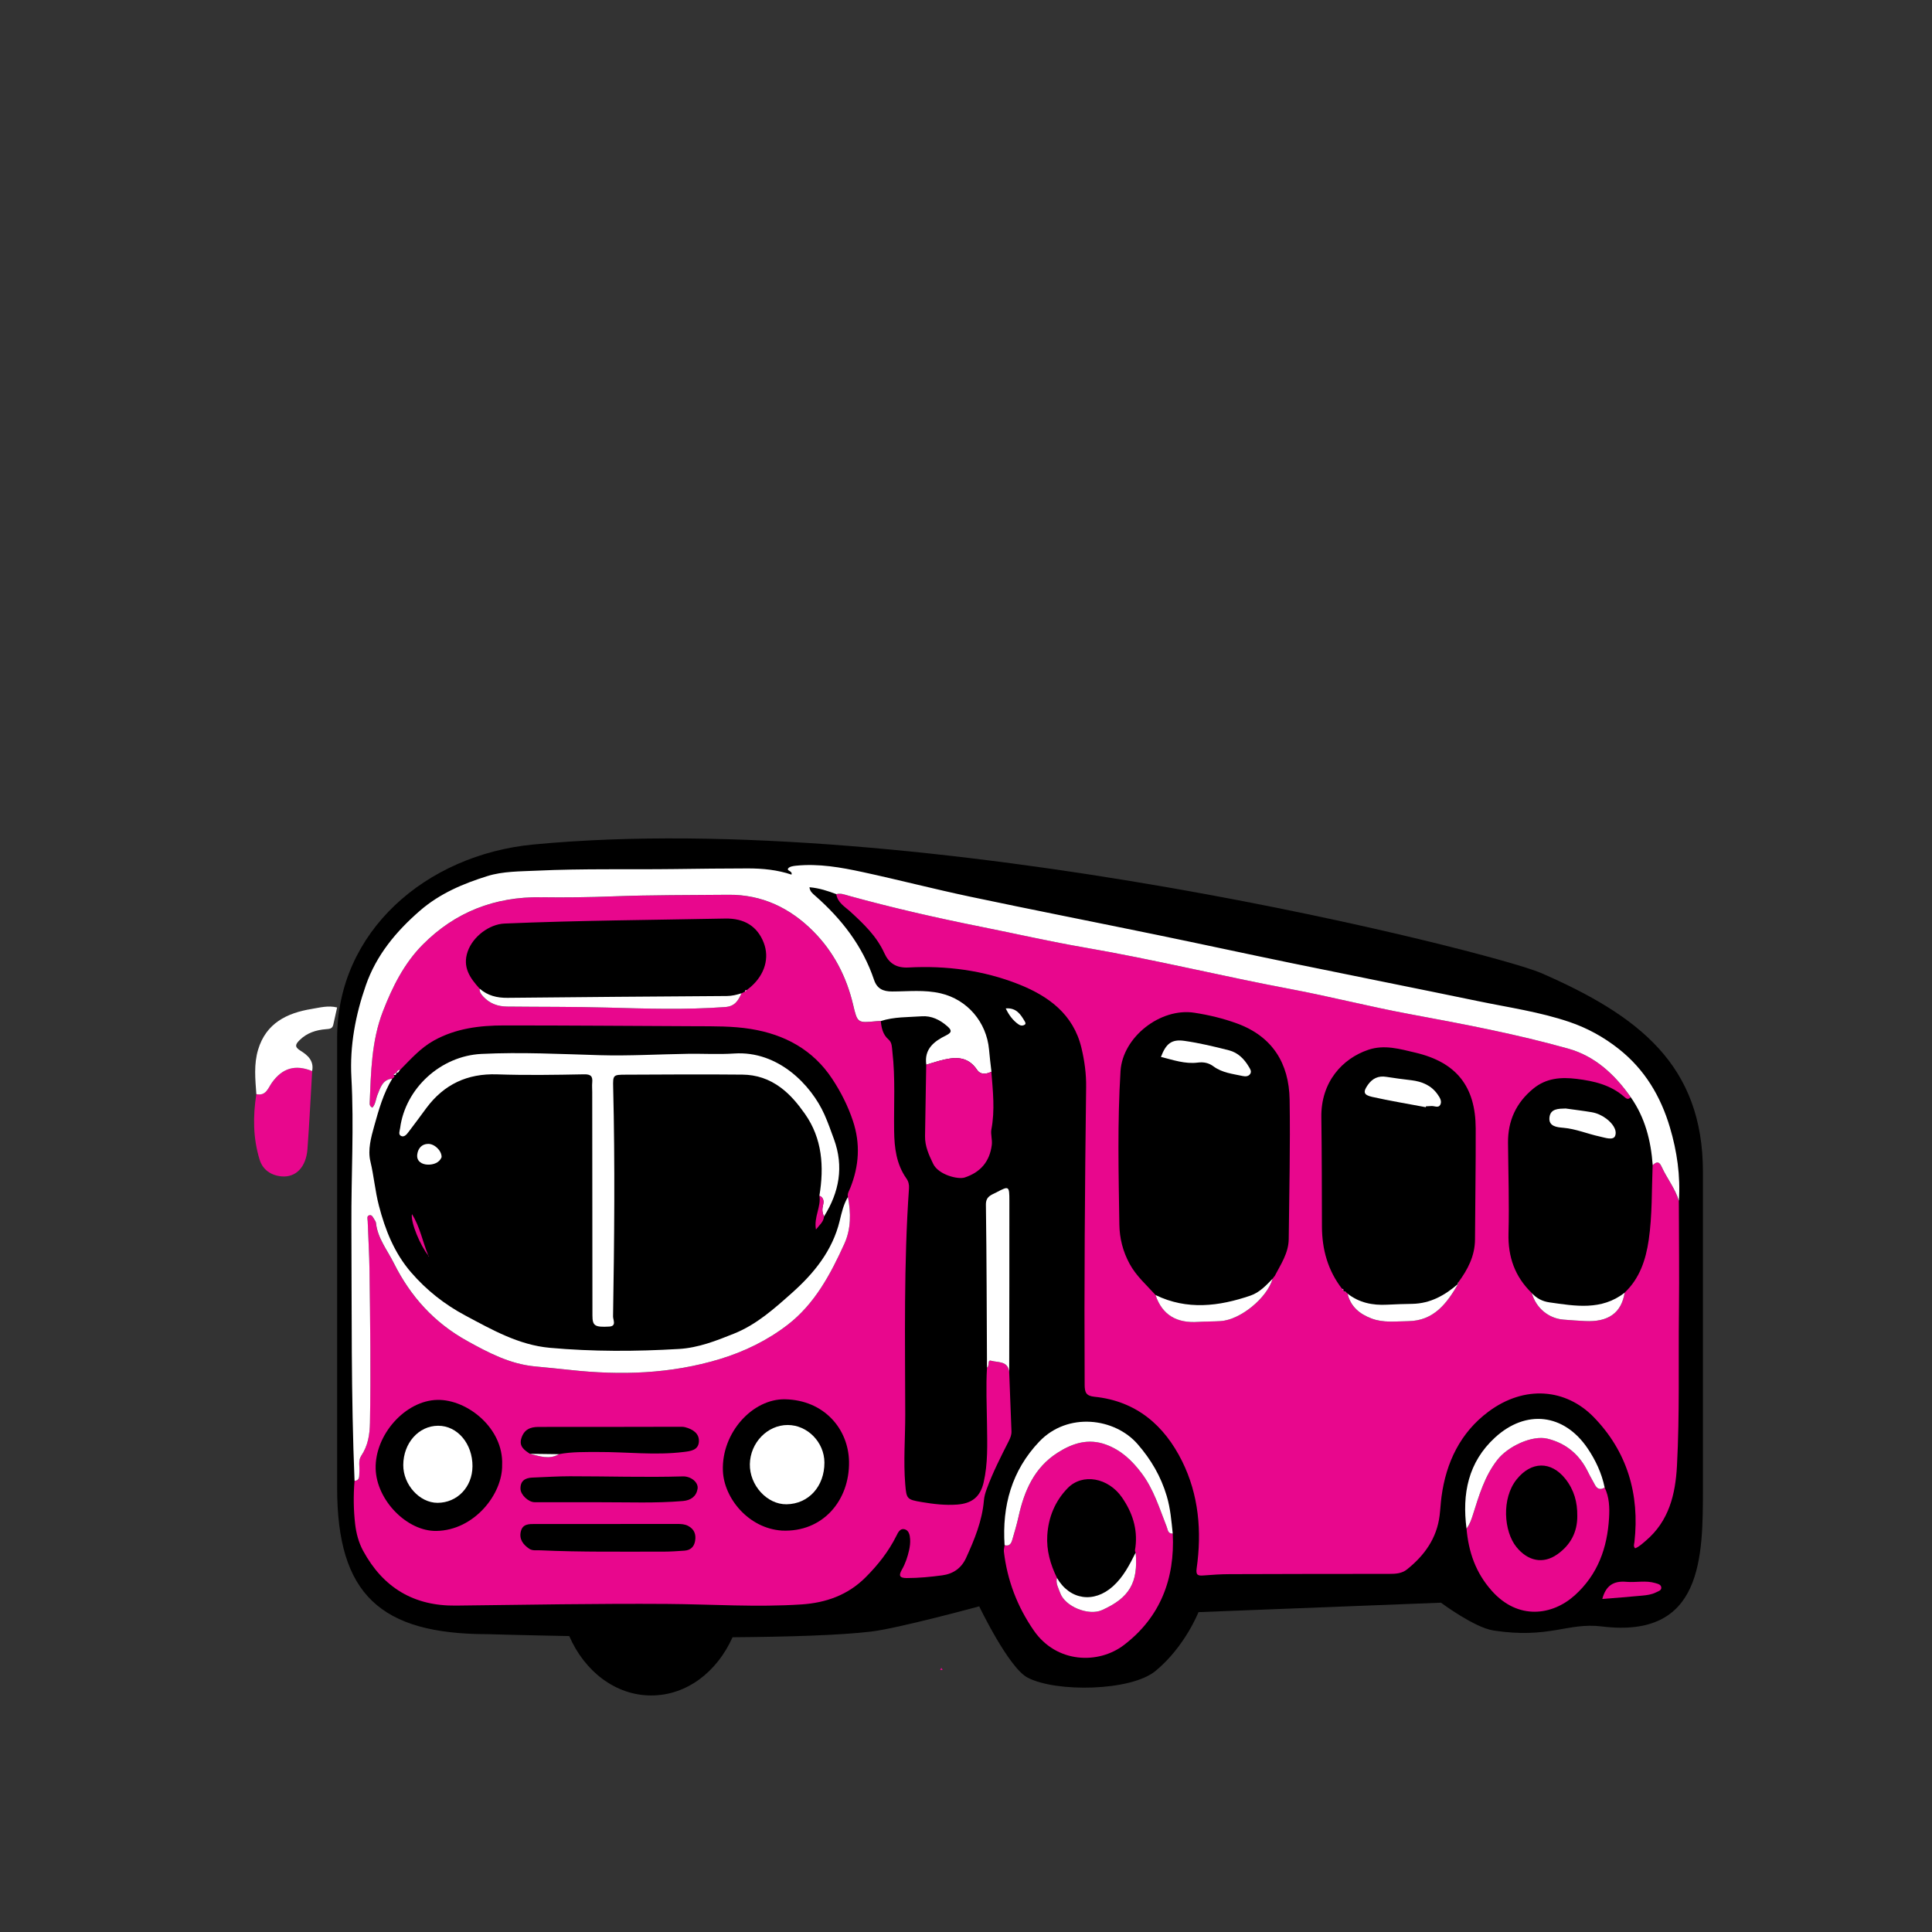 <?xml version="1.0" encoding="UTF-8"?>
<svg id="bus" xmlns="http://www.w3.org/2000/svg" viewBox="0 0 1024 1024">
  <rect x="0" y="0" width="1024" height="1024" fill="#333333" stroke="none"/>
  <defs>
    <style>
      .cls-1, .cls-2, .cls-3 {
        stroke-width: 0px;
      }

      .cls-2 {
        fill: #e8078d;
      }

      .cls-3 {
        fill: #fff;
      }
    </style>
  </defs>
  <path class="cls-1" d="m816.55,515.62c-24.26-10.56-326.26-87.83-533.82-68.02-56.96,5.44-104.04,46.15-104.04,102.56v238.43c0,56.41,22.82,77.56,80.04,77.56,0,0,17.68.53,42.98,1,8.12,18.69,24.51,31.48,43.41,31.48s34.93-12.5,43.14-30.85c29.44-.22,56.87-1.04,73.36-3,14.63-1.73,57.38-13.39,57.38-13.39,0,0,15.54,32.48,25.64,37.78,15.01,7.88,54.71,7.27,67.81-3.53,15.63-12.88,22.77-31.17,22.77-31.17l128.52-5.01s17.67,13.17,27.81,14.73c29.66,4.56,39.29-4.38,57.4-2.14,53.64,6.62,53.64-36.69,53.64-73.48v-167.45c0-56.41-33.69-82.74-86.04-105.52Z"/>
  <path class="cls-2" d="m889.82,636.5c.03,19.48.27,38.96.05,58.43-.32,27.31.41,54.63-1.04,81.93-.81,15.22-4.24,29.35-16.56,39.79-1.76,1.49-3.42,3.1-5.61,3.99-1.07-1.07-.5-2.26-.38-3.31,2.86-25.39-3.89-48.1-21.64-66.29-14.59-14.96-36.51-17.19-55.81-2.77-14.76,11.03-22.38,26.79-24.8,45.01-.44,3.3-.59,6.63-1,9.94-1.48,12.1-8.02,21.18-17.28,28.59-2.79,2.23-6.08,2.38-9.47,2.38-28.15,0-56.3.04-84.44.14-4.66.02-9.32.31-13.96.69-2.94.24-4.14-.18-3.63-3.73,2.78-19.63,1.14-38.98-7.7-56.81-9.44-19.04-24.34-31.92-46.45-34.17-4.38-.45-5.19-2.21-5.21-6.29-.28-52.63.11-105.26.78-157.89.09-7.04-.86-13.93-2.48-20.71-4.27-17.9-17.49-27.49-33.31-33.76-18.65-7.39-38.35-9.94-58.33-8.87-6.67.36-10.48-2.42-12.84-7.62-4.05-8.93-10.85-15.39-17.84-21.82-2.99-2.75-6.91-4.84-7.63-9.44,2.41-.65,4.61.3,6.83.92,23.23,6.41,46.73,11.74,70.33,16.46,18.21,3.64,36.33,7.79,54.63,10.94,36.49,6.28,72.46,15.12,108.85,21.96,21.16,3.98,42.09,9.36,63.29,13.3,28.21,5.23,56.41,10.54,84.03,18.3,14.2,3.99,24.68,13.74,33.07,25.7-1.16,1.58-2.26.85-3.33-.1-7.21-6.37-16.06-8.43-25.25-9.56-8.27-1.02-16.12-.49-23.02,5.17-9.13,7.49-13.49,17.03-13.39,28.74.14,15.97.69,31.95.26,47.9-.34,12.54,3.38,23.02,12.34,31.69,2.17,7.85,8.76,13.42,16.74,14.08,3.8.31,7.61.57,11.42.77,12.42.64,19.33-4.32,21.05-15.04,8.01-7.58,11.23-17.48,12.76-27.91,1.92-13.13,1.55-26.43,2.08-39.67,1.92-1.88,3.36-2.23,4.71.77,2.79,6.18,7.22,11.54,9.16,18.16Zm-177.85,48.04l-.07-.08c.72-.13,1.32,0,1.69.7.37-.05.58.11.62.48,1.62,6.97,6.47,10.85,12.8,13.23,6.25,2.35,12.76,1.44,19.2,1.38,13.74-.13,20.64-9.41,26.67-19.86l-.06.16.09-.85c5.03-6.78,8.82-14.02,8.87-22.77.1-19.63.44-39.26.37-58.89-.09-22.26-10.27-35.01-31.93-40.11-8.19-1.93-16.45-4.41-25.02-1.51-13.62,4.61-25.14,16.96-24.86,35.79.28,19.3.25,38.6.32,57.89.05,12.11,3.11,23.24,10.62,32.95.87.21.93.78.68,1.5Zm-36.84-7.62c.07-.2.2-.34.39-.42,3.28-6.32,7.45-12.32,7.53-19.83.24-24.63.88-49.27.47-73.89-.32-19.18-9.09-33.42-27.81-40.3-7.36-2.7-15-4.52-22.7-5.71-17.92-2.76-37.99,12.86-39.11,30.93-1.69,27.08-1.02,54.23-.62,81.35.11,7.2,1.84,14.16,5.39,20.73,3.53,6.54,8.98,11.26,13.8,16.6,3.69,10.9,11.62,14.98,22.66,14.22,3.98-.27,7.98-.16,11.96-.43,10.46-.71,24.58-12.32,27.43-22.44.21-.27.41-.55.62-.82Z"/>
  <path class="cls-2" d="m466.82,541.15c.4,3.68,1.06,7.18,4.15,9.83,1.9,1.63,1.75,4.21,2.02,6.51,1.62,13.95.72,27.96.92,41.95.13,8.97,1.17,17.61,6.53,25.21,1.07,1.51,1.49,3.25,1.35,5.2-2.81,39.93-2.06,79.92-1.99,119.89.02,12.32-1.02,24.65,0,36.97.64,7.8.93,8.1,8.69,9.41,6.26,1.06,12.51,1.81,18.88,1.33,7.81-.59,12.21-4.1,13.98-11.77,2.31-10,1.92-20.2,1.79-30.35-.13-10.15-.6-20.3-.02-30.45,1.48-.85.02-4.28,2.15-3.67,3.61,1.04,8.96-.04,9.62,5.96.41,10.47.84,20.94,1.21,31.41.07,1.85-.57,3.51-1.43,5.21-4.22,8.3-8.44,16.6-11.67,25.37-.76,2.05-1.34,4.04-1.52,6.24-.93,10.75-4.98,20.55-9.39,30.24-2.5,5.51-6.83,8.53-12.66,9.32-6.26.84-12.55,1.45-18.9,1.44-3.98,0-4.21-1.5-2.5-4.47,1.84-3.2,3-6.69,3.8-10.26.43-1.92.68-3.96.55-5.92-.14-2.14-.63-4.7-3.04-5.24-2.34-.52-3.39,1.82-4.25,3.54-4.12,8.28-9.71,15.35-16.26,21.92-9.5,9.53-21.18,13.56-34,14.41-23.78,1.58-47.6-.1-71.4-.26-37.3-.25-74.58.45-111.87.88-22.31.26-38.51-9.55-49.1-29.06-2.41-4.45-3.65-9.28-4.22-14.1-.88-7.57-.96-15.26-.34-22.91,2.99-.33,2.37-2.66,2.55-4.56.28-2.95-.75-6.19,1-8.79,3.6-5.36,4.5-11.3,4.62-17.53.48-26.8.12-53.6-.24-80.4-.12-8.81-.68-17.61-.97-26.42-.04-1.06-.61-2.66.77-3.08,1.61-.49,2.09,1.25,2.8,2.29.37.54.76,1.18.83,1.8.87,8.1,5.95,14.24,9.43,21.19,8.89,17.78,21.41,31.62,38.93,41.32,11.31,6.26,22.54,12.16,35.62,13.46,6.29.62,12.59,1.2,18.87,1.89,26.85,2.96,53.45,2.13,79.47-5.78,12.97-3.94,25.17-9.89,35.88-18.15,14.36-11.08,22.71-26.77,30.04-42.91,3.59-7.9,3.54-16.39,1.91-24.84-.39-1.78.63-3.22,1.23-4.72,4.7-11.7,5.47-23.49,1.43-35.6-2.65-7.94-6.38-15.31-10.95-22.24-10.23-15.52-25.26-23.58-43.16-26.48-9.69-1.57-19.58-1.42-29.4-1.46-33.8-.14-67.61-.43-101.41-.42-12.89,0-25.52,1.55-37.16,7.99-7.16,3.97-12.35,9.96-17.96,15.6-1.15-.1-1.54.78-1.99,1.57l.07-.13c-.54.36-1.08.72-1.63,1.08,1.3,1.12.06,1.54-.59,2.11-5.16.47-6.26,4.74-7.81,8.5-.94,2.28-1,4.96-2.74,6.9-1.24-.68-1.46-1.5-1.43-2.33.7-16.45.93-32.97,6.99-48.66,5.01-12.99,11.25-25.46,21.06-35.36,17.16-17.32,38.26-25.55,62.83-25.19,12.62.19,25.25.02,37.89-.46,20.46-.78,40.95-.65,61.42-.85,17.79-.17,32.65,7.03,44.9,19.32,10.75,10.79,17.64,24.03,21.15,38.94,2.28,9.69,2.35,9.72,12.17,8.75.82-.08,1.65-.07,2.48-.11Zm-71.8-15.56c-.21-.65.1-.82.69-.73.77-.63,1.56-1.25,2.31-1.9,7.35-6.46,9.9-15.26,6.76-23.33-3.33-8.56-10.17-12.99-20.44-12.78-38.97.77-77.95,1-116.9,2.65-8.31.35-16.88,7.08-19.56,14.83-2.87,8.29,1.24,14.08,6.34,19.67-.17,1.85.85,3.09,2.04,4.34,3.41,3.6,7.55,5.1,12.49,5.16,17.61.2,35.22.04,52.84.53,20.91.58,41.85,1.24,62.78-.28,5.2-.38,6.93-3.51,8.65-7.3,0,0-.09.1-.09.1.71-.37,1.41-.74,2.12-1.11l-.02.16Zm-98.76,245.14c6.87-1.3,13.81-1.11,20.77-1.14,15.07-.07,30.14,1.84,45.22,0,3.8-.46,7.88-.92,8.18-5.45.29-4.39-3.22-6.6-7.18-7.67-1.1-.3-2.31-.26-3.48-.25-24.8.03-49.6.12-74.39.08-4.5,0-7.62,1.5-9.03,5.96-1.38,4.37,1.55,6.32,4.53,8.27,5.11,1.25,10.21,3.22,15.37.19Zm-30.12,5.71c.83-19.41-18.45-34.79-34.34-34.47-17.04.35-33.17,18.55-32.69,36.5.45,16.7,16.62,33.18,32.13,32.96,20.22-.29,35.22-19.68,34.9-34.99Zm148.22,34.8c21.67,1.04,35.99-15.93,35.64-36.54-.29-17.35-13.23-32.64-33.92-33.05-17.14-.33-33.7,17.67-32.93,37.89.55,14.57,13.62,30.51,31.21,31.7Zm-93.35-3.49c-12.47,0-24.94,0-37.4,0-3.19,0-6.57-.11-7.55,3.92-1.01,4.18,1.26,7.05,4.46,9.21,1.71,1.15,3.88.73,5.85.82,21.77.99,43.56.66,65.34.7,3.65,0,7.31-.27,10.96-.51,3.23-.21,5.19-1.91,5.75-5.18.6-3.51-.47-6.23-3.68-7.94-1.82-.97-3.8-1.05-5.82-1.04-12.63.03-25.27.01-37.9.02Zm-2.22-11.53c14.42-.03,28.85.58,43.25-.66,4.12-.36,7.03-2.44,7.69-6.46.57-3.43-3.53-6.7-7.79-6.58-19.96.58-39.92-.09-59.88-.07-6.64,0-13.28.45-19.92.7-3.84.15-6.38,1.75-6.27,5.97.08,3.16,4.21,7.07,7.49,7.08,11.81.04,23.62.02,35.43.02Z"/>
  <path class="cls-3" d="m466.82,541.15c-.83.03-1.66.02-2.48.11-9.82.97-9.89.94-12.17-8.75-3.51-14.91-10.4-28.15-21.15-38.94-12.25-12.29-27.11-19.49-44.9-19.32-20.48.19-40.97.07-61.42.85-12.64.48-25.27.64-37.89.46-24.58-.37-45.67,7.87-62.83,25.19-9.81,9.9-16.04,22.37-21.06,35.36-6.06,15.69-6.29,32.21-6.99,48.66-.04.83.19,1.65,1.43,2.33,1.75-1.94,1.8-4.62,2.74-6.9,1.55-3.76,2.64-8.02,7.81-8.5-4.72,7.78-7.15,16.46-9.56,25.09-1.7,6.1-3.5,12.65-2.03,18.78,1.86,7.75,2.49,15.68,4.49,23.38,3.36,12.94,8.18,25.14,17.04,35.39,8.13,9.41,17.7,17,28.71,22.87,14.26,7.6,28.35,15.67,44.89,17.16,22.76,2.05,45.55,1.96,68.36.61,10.39-.61,19.82-4.36,29.27-8.15,11.93-4.78,21.42-13.32,30.74-21.62,11.59-10.32,21.41-22.34,25.23-38.13,1.04-4.33,2.03-8.76,4.38-12.67,1.62,8.46,1.67,16.95-1.91,24.84-7.33,16.14-15.68,31.83-30.04,42.91-10.71,8.26-22.91,14.21-35.88,18.15-26.02,7.9-52.62,8.74-79.47,5.78-6.28-.69-12.58-1.27-18.87-1.89-13.09-1.3-24.31-7.19-35.62-13.46-17.52-9.7-30.04-23.54-38.93-41.32-3.48-6.95-8.55-13.1-9.43-21.19-.07-.63-.45-1.26-.83-1.8-.71-1.04-1.19-2.77-2.8-2.29-1.38.42-.81,2.01-.77,3.08.29,8.81.86,17.61.97,26.42.36,26.8.72,53.6.24,80.4-.11,6.24-1.02,12.17-4.62,17.53-1.75,2.61-.72,5.85-1,8.79-.18,1.9.43,4.23-2.55,4.56-1.87-45.28-1.44-90.59-1.67-135.9-.13-25.97,1.43-51.94,0-77.91-.93-16.83,2.17-33.18,7.68-48.95,5.55-15.9,15.97-28.47,28.67-39.49,10.52-9.13,22.99-14.36,35.79-18.35,8.19-2.55,17.31-2.44,26.11-2.85,24.31-1.14,48.64-.54,72.95-.85,12.99-.16,25.98-.34,38.96-.34,7.81,0,15.56.75,23.08,3.28.77-2.02-2.84-1.93-1.69-3.35.77-.95,2.67-1.22,4.11-1.37,12.04-1.23,23.82.89,35.47,3.41,18.96,4.1,37.74,8.98,56.72,12.99,32.99,6.97,66.07,13.46,99.09,20.26,23.7,4.88,47.35,10.03,71.05,14.91,33.04,6.8,66.14,13.36,99.17,20.21,16.21,3.36,32.69,5.7,48.42,11.04,9.48,3.22,18.19,7.99,26.17,14.31,13.77,10.89,22.19,25.1,27.08,41.54,3.77,12.67,5.66,25.7,4.76,39-1.94-6.62-6.38-11.98-9.16-18.16-1.35-2.99-2.8-2.65-4.71-.77-.94-12.98-4.04-25.26-11.67-36.08-8.39-11.96-18.87-21.71-33.07-25.7-27.62-7.77-55.82-13.07-84.03-18.3-21.2-3.93-42.13-9.32-63.29-13.3-36.38-6.84-72.35-15.68-108.85-21.96-18.3-3.15-36.42-7.3-54.63-10.94-23.6-4.72-47.1-10.05-70.33-16.46-2.23-.61-4.42-1.57-6.83-.92-4.5-1.71-9.04-3.22-14.24-3.66.25,2.23,1.69,3.34,2.96,4.45,14.07,12.34,25.25,26.7,31.28,44.65,1.58,4.7,4.79,6.15,9.56,6.15,8.6,0,17.21-1.03,25.82,1,14.06,3.31,24.23,15.2,25.56,29.75.36,3.9.8,7.86,1.28,11.77-2.77,1.38-5.78,1.72-7.61-.99-5.25-7.78-12.37-6.81-19.84-4.83-2.38.63-4.72,1.41-7.08,2.12-1.24-8.39,4.22-12.47,10.53-15.56,3.47-1.7,2.68-3.01.58-4.86-3.87-3.4-8.39-5.63-13.56-5.25-7.24.52-14.6.23-21.64,2.51Z"/>
  <path class="cls-2" d="m621.58,812.82c1.21,24.04-6.65,44.44-25.94,59.12-13.45,10.24-35.65,9.71-47.71-7.75-8.78-12.72-14.04-26.54-15.85-41.77-.13-1.12.24-2.3.38-3.46,2.72.79,3.58-1.04,4.15-3.07,1.14-3.98,2.34-7.95,3.23-11.98,3.02-13.72,8.34-26.07,20.72-33.96,7.86-5.01,16.26-7.77,25.72-4.27,8,2.96,13.76,8.45,18.77,15.09,6.44,8.55,9.46,18.64,13.31,28.37.64,1.62.59,3.82,3.23,3.67Zm-19.65,10.07c-.67-.93-.24-1.93-.12-2.89,1.22-9.75-1.66-18.41-7.14-26.33-7.24-10.47-20.92-13.03-28.82-4.9-6.62,6.81-10.18,15.38-10.77,24.96-.5,7.99,1.64,15.45,5.13,22.56-.78,2.92.81,5.44,1.69,7.94,2.57,7.3,15.08,12.32,22.14,9.16,14.59-6.53,19.29-14.55,17.89-30.51Z"/>
  <path class="cls-2" d="m850.5,788.42c2.48,5.09,2.65,10.64,2.34,16.01-.91,15.94-5.95,30.15-18.26,41.19-11.77,10.55-29.92,13.31-43.95-2.51-8.6-9.7-12.25-20.62-13.35-32.96,1.68-2.11,2.52-4.56,3.33-7.12,3.27-10.25,6.18-20.59,13.08-29.36,5.55-7.07,18.39-13.16,26.57-11.13,9.93,2.46,17.03,8.53,21.48,17.75,1.07,2.22,2.37,4.34,3.51,6.54,1.22,2.36,2.9,3.04,5.25,1.58Zm-14.51,15.03c.1-7.24-1.69-13.78-6.27-19.57-7.63-9.63-18.16-9.43-25.91.28-8,10.02-6.82,27.48-.05,35.82,5.94,7.32,14.02,9.24,21.65,3.85,6.99-4.94,10.65-11.73,10.59-20.38Z"/>
  <path class="cls-2" d="m490.91,564.32c2.36-.71,4.7-1.49,7.08-2.12,7.47-1.98,14.59-2.95,19.84,4.83,1.83,2.71,4.84,2.37,7.61.99.8,10.2,1.98,20.35.01,30.62-.47,2.48.58,5.42.22,8.23-1.13,8.83-6.02,14.48-14.37,17.23-3.56,1.17-13.93-1.45-16.71-7.26-2.21-4.6-4.4-9.33-4.3-14.68.23-12.61.41-25.23.62-37.84Z"/>
  <path class="cls-2" d="m165.46,567.69c-.82,13.78-1.48,27.57-2.5,41.34-.71,9.54-6.11,15.11-13.65,14.48-5.65-.47-10.05-3.53-11.69-8.81-3.52-11.37-3.62-23.07-1.75-34.8,5.13,1.17,6.25-3.31,8.3-6.15,5.51-7.65,12.31-9.7,21.29-6.06Z"/>
  <path class="cls-3" d="m621.58,812.82c-2.64.15-2.59-2.05-3.23-3.67-3.84-9.73-6.86-19.83-13.31-28.37-5.01-6.65-10.77-12.14-18.77-15.09-9.47-3.5-17.86-.74-25.72,4.27-12.37,7.88-17.7,20.24-20.72,33.96-.89,4.04-2.1,8.01-3.23,11.98-.58,2.03-1.44,3.86-4.15,3.07-1.36-20.81,3.75-39.5,18.38-54.89,15.02-15.79,40-12.66,52.18,1.39,7.01,8.08,12.28,16.97,15.4,27.5,1.97,6.64,2.46,13.19,3.16,19.86Z"/>
  <path class="cls-3" d="m534.9,727.17c-.66-6-6.01-4.92-9.62-5.96-2.13-.61-.67,2.82-2.15,3.67-.15-28.79-.18-57.57-.58-86.35-.06-4.5,2.89-5.14,5.6-6.57,6.59-3.48,6.83-3.43,6.84,4.37.04,30.28-.05,60.56-.09,90.83Z"/>
  <path class="cls-3" d="m850.5,788.42c-2.35,1.46-4.03.77-5.25-1.58-1.14-2.19-2.43-4.31-3.51-6.54-4.45-9.22-11.55-15.29-21.48-17.75-8.18-2.03-21.02,4.06-26.57,11.13-6.9,8.77-9.81,19.11-13.08,29.36-.82,2.56-1.66,5.01-3.33,7.12-2.38-18.4.84-35.13,15.1-48.22,16.42-15.07,36.57-12.73,49.05,5.68,4.27,6.3,7.52,13.23,9.07,20.8Z"/>
  <path class="cls-3" d="m165.46,567.69c-8.97-3.64-15.78-1.59-21.29,6.06-2.05,2.84-3.16,7.32-8.3,6.15-.57-7.88-1.39-15.8.93-23.54,4.21-14.04,15.21-19.45,28.39-21.6,4.33-.71,8.76-1.96,13.49-.78-.69,3.1-1.39,6.14-2.04,9.18-.46,2.17-2.13,2.19-3.84,2.33-5.26.41-10.06,1.92-13.96,5.76-2.13,2.1-2.98,3.56.34,5.59,3.86,2.37,7.36,5.4,6.26,10.85Z"/>
  <path class="cls-2" d="m849.25,847.49c1.89-7.11,5.96-9.7,12.77-9.09,5.07.45,10.25-.86,15.31.66,1.46.44,3.23.78,3.19,2.57-.03,1.42-1.7,1.8-2.88,2.4-2.29,1.14-4.77,1.45-7.23,1.68-6.99.68-14,1.19-21.17,1.77Z"/>
  <path class="cls-3" d="m533.07,534.48c5.6-.44,7.89,3.15,10.07,6.87.34.58.66,1.29,0,1.74-1.05.72-2.28.56-3.24-.11-3.02-2.09-5.13-4.93-6.84-8.5Z"/>
  <path class="cls-2" d="m498.29,885.15c.21-.4.42-.79.64-1.19.23.4.46.79.7,1.19-.44,0-.89,0-1.33,0Z"/>
  <path class="cls-3" d="m612.45,686.4c16.74,8.11,33.59,6.02,50.36.28,4.76-1.63,8.24-5.37,11.7-8.93-2.86,10.13-16.98,21.73-27.44,22.45-3.98.27-7.98.16-11.96.43-11.04.76-18.98-3.32-22.66-14.22Z"/>
  <path class="cls-3" d="m714.22,685.65c6.16,4.82,13.24,6.28,20.89,5.87,4.47-.24,8.94-.37,13.42-.45,9.62-.18,17.37-4.56,24.37-10.68-6.04,10.45-12.93,19.74-26.67,19.86-6.44.06-12.95.97-19.2-1.38-6.33-2.38-11.18-6.26-12.8-13.23Z"/>
  <path class="cls-3" d="m811.88,685.35c2.48,2.78,5.67,4.41,9.27,4.92,13.76,1.95,27.65,4.49,39.95-5.12-1.72,10.72-8.64,15.68-21.05,15.04-3.81-.2-7.62-.45-11.42-.77-7.98-.66-14.57-6.23-16.74-14.08Z"/>
  <path class="cls-3" d="m711.9,684.46c.82-.37,1.19.32,1.7.7-.38-.7-.98-.83-1.7-.7Z"/>
  <path class="cls-3" d="m711.29,683.05c.3.47,1.22.65.68,1.5.25-.72.19-1.29-.68-1.5Z"/>
  <path class="cls-3" d="m772.83,680.55c-.28-.32-.25-.6.09-.85-.03.28-.06.57-.09.85Z"/>
  <path class="cls-3" d="m675.13,676.93c.08-.19.21-.33.39-.42-.19.08-.32.22-.39.42Z"/>
  <path class="cls-3" d="m254.22,524c4.23,3.7,9.16,4.93,14.75,4.87,38.75-.41,77.51-.7,116.27-.96,2.73-.02,5.25-.66,7.78-1.46-1.72,3.8-3.45,6.93-8.65,7.3-20.93,1.52-41.87.86-62.78.28-17.62-.49-35.23-.33-52.84-.53-4.95-.06-9.09-1.56-12.49-5.16-1.18-1.25-2.2-2.5-2.04-4.34Z"/>
  <path class="cls-3" d="m280.89,770.55c5.13.06,10.26.13,15.38.19-5.17,3.03-10.27,1.05-15.38-.19Z"/>
  <path class="cls-3" d="m212.04,567.07c-.61.59-.77,1.75-1.99,1.57.45-.79.84-1.67,1.99-1.57Z"/>
  <path class="cls-3" d="m392.92,526.55c.71-.37,1.41-.74,2.12-1.11-.7.37-1.41.74-2.12,1.11Z"/>
  <path class="cls-3" d="m395.02,525.6c.23-.24.46-.49.69-.73-.59-.09-.89.08-.69.73Z"/>
  <path class="cls-3" d="m210.12,568.5c-.07,1.07-.44,1.69-1.62,1.08.54-.36,1.08-.72,1.62-1.08Z"/>
  <path class="cls-3" d="m560.2,836.3c6.82,11.77,19.59,13.56,29.68,4.49,5.58-5.02,8.8-11.42,12.05-17.9,1.41,15.96-3.3,23.99-17.89,30.51-7.06,3.16-19.58-1.85-22.14-9.16-.88-2.5-2.47-5.02-1.69-7.94Z"/>
  <path class="cls-3" d="m615.32,560.2c2.68-7.04,5.62-9.49,12.39-8.53,7.99,1.14,15.89,3.02,23.72,5.03,4.67,1.2,8.04,4.56,10.48,8.7.66,1.12,1.57,2.37.78,3.7-.9,1.51-2.61,1.51-4.04,1.21-5.32-1.15-10.87-1.7-15.45-5.09-2.53-1.87-5.18-2.44-8.39-2.03-6.73.86-13.04-1.41-19.49-2.99Z"/>
  <path class="cls-3" d="m755.71,586.84c-9.49-1.79-19.04-3.36-28.46-5.47-4.58-1.03-4.87-2.64-2.29-6.32,2.41-3.45,5.55-4.99,9.82-4.3,4.41.72,8.85,1.26,13.29,1.8,5.66.7,10.59,2.72,13.94,7.57,1.13,1.64,2.42,3.58,1.32,5.52-.98,1.73-2.99.51-4.55.58-.99.05-1.99.1-2.98.15l-.09.47Z"/>
  <path class="cls-3" d="m829.83,587.53c4.6.65,9.22,1.19,13.8,1.97,2.8.48,5.4,1.67,7.7,3.38,3.09,2.3,5.91,5.88,4.75,9.1-.96,2.65-5.44.99-8.23.39-6.44-1.39-12.56-4.04-19.26-4.62-3.21-.28-7.83-.63-7.35-5.41.48-4.8,4.81-4.7,8.6-4.81Z"/>
  <path class="cls-3" d="m434.3,633.75c2.54-15.37,1.54-30.31-7.67-43.38-3.55-5.03-7.51-9.97-12.77-13.89-6.23-4.64-12.96-6.83-20.33-6.91-20.65-.21-41.31-.06-61.97.03-6.58.03-6.73.15-6.57,6.79,1,40.46.6,80.91-.06,121.36-.03,1.78,1.98,5.13-2.02,5.36-7.68.44-8.9-.43-8.91-5.89-.06-39.48-.08-78.97-.11-118.45,0-1.67-.15-3.34,0-5,.31-3.37-.73-4.44-4.44-4.36-15.32.3-30.66.54-45.97.02-15.8-.53-28.14,5.3-37.49,17.84-3.14,4.21-6.2,8.48-9.41,12.63-.97,1.26-2.28,3.02-4.03,2.17-1.57-.77-.67-2.72-.48-4.13,2.76-21.08,21.48-38.28,43.09-39.34,20.96-1.03,41.91.07,62.86.67,15.51.44,31.06-.5,46.59-.73,8.16-.12,16.36.38,24.48-.16,23.4-1.58,40.91,16.75,47.87,32.34,1.9,4.25,3.44,8.66,5.04,13.03,5.34,14.57,2.8,28.16-5.27,41.01-.87-1.82-1.1-3.62-.59-5.65.51-2.05.69-4.25-1.86-5.36Z"/>
  <path class="cls-3" d="m234.04,613.36c-1.15,2.91-4.3,4-7.3,3.92-2.95-.08-6.11-1.65-5.58-5.48.41-3,2.25-5.46,5.75-5.52,3.38-.06,7.27,3.59,7.14,7.09Z"/>
  <path class="cls-2" d="m227.04,665.46c-4.18-5.04-9.49-17.59-8.71-21.97,4.3,6.74,5.66,14.73,8.7,22l.02-.03Z"/>
  <path class="cls-2" d="m434.3,633.75c2.55,1.11,2.37,3.31,1.86,5.36-.51,2.03-.28,3.83.59,5.65-.21,2.86-2.34,4.4-4.27,6.91-1.22-6.67,2.82-12.04,1.82-17.92Z"/>
  <path class="cls-2" d="m227.02,665.49c.03.14.06.28.09.42.4-.14.38-.29-.07-.45,0,0-.02.03-.02.03Z"/>
  <path class="cls-3" d="m250.42,777.23c-.08,10.94-8.1,19.29-18.53,19.3-9.51,0-18.21-9.61-18.15-20.06.07-11.65,8.16-20.76,18.48-20.79,10.23-.03,18.29,9.52,18.21,21.56Z"/>
  <path class="cls-3" d="m417.49,755.28c10.48,0,19.43,9.14,19.47,19.89.05,12.65-8.4,21.96-20.08,22.13-10.31.15-19.66-10.1-19.44-21.3.22-11.34,9.3-20.72,20.05-20.72Z"/>
</svg>